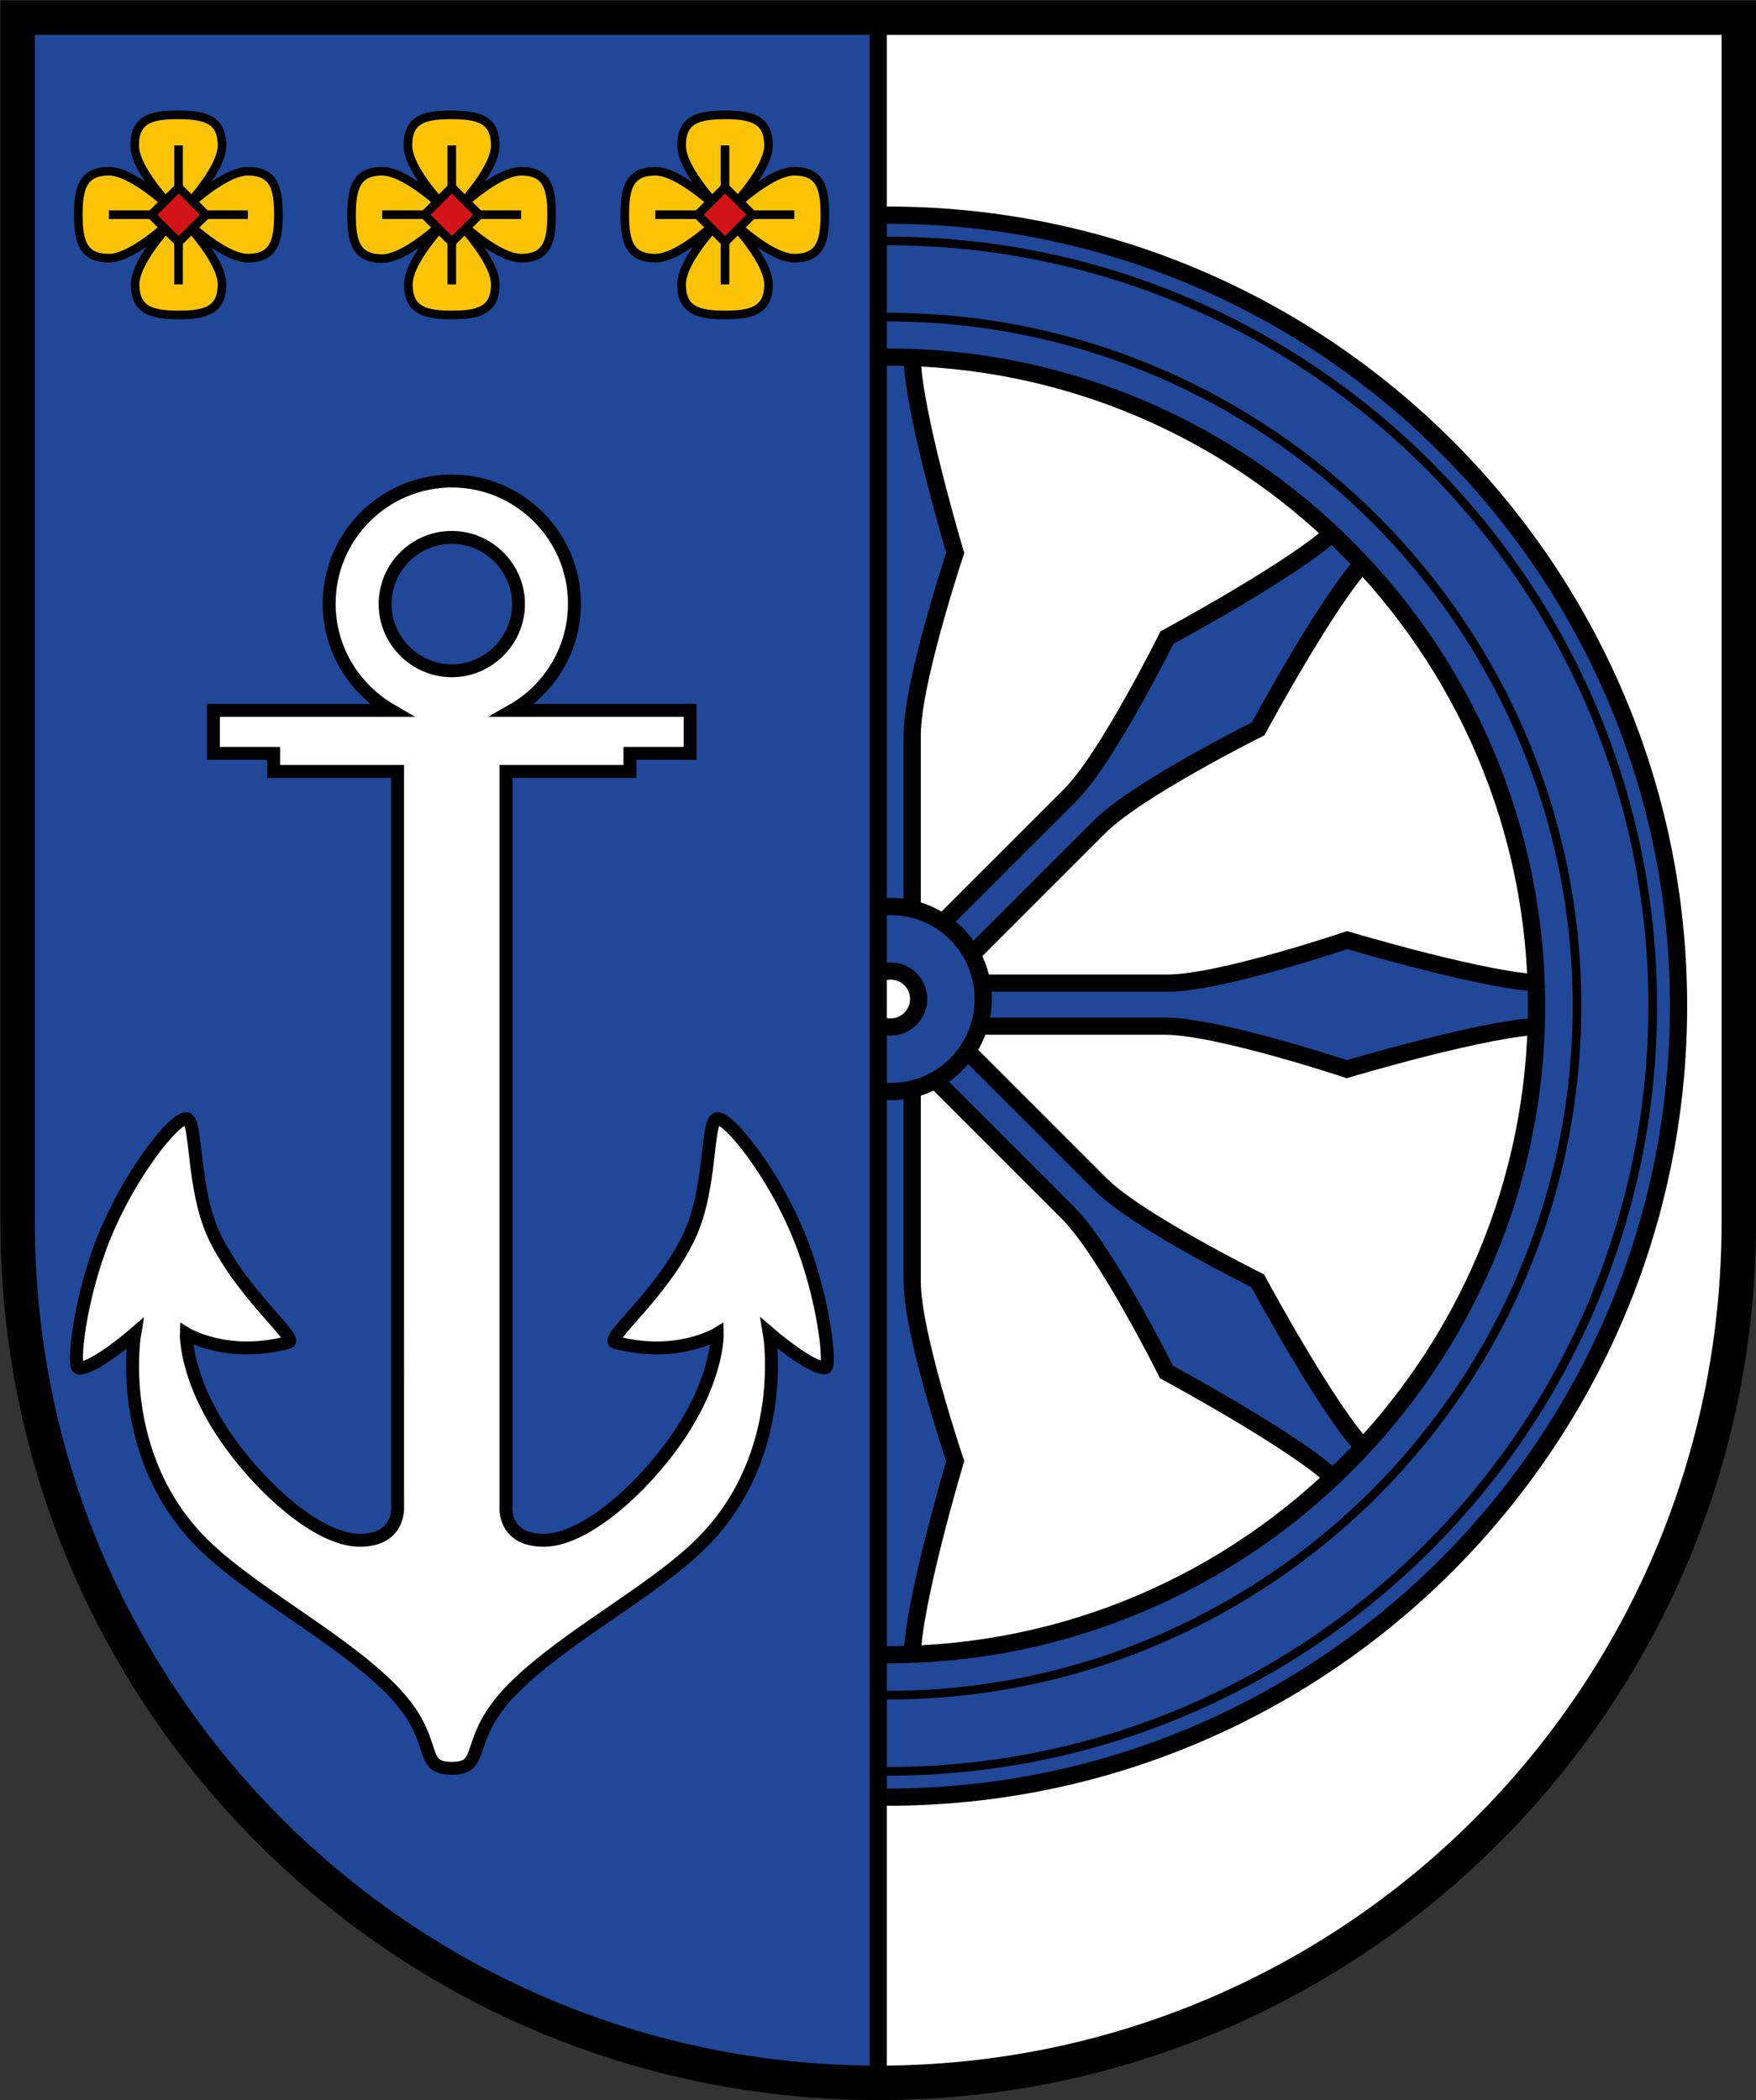 <?xml version="1.0" encoding="utf-8"?>
<!-- Generator: Adobe Illustrator 19.2.1, SVG Export Plug-In . SVG Version: 6.00 Build 0)  -->
<svg version="1.1" id="Layer_1" xmlns="http://www.w3.org/2000/svg" xmlns:xlink="http://www.w3.org/1999/xlink" x="0px" y="0px"
	 viewBox="0 0 408.1 488.1" style="enable-background:new 0 0 408.1 488.1;" xml:space="preserve">
<rect x="0" y="0" width="408.1" height="488.1" fill="#333333" stroke="none"/>
<style type="text/css">
	.st0{fill:#FFFFFF;stroke:#000000;stroke-width:4;stroke-miterlimit:10;}
	.st1{fill:#204798;stroke:#000000;stroke-width:4;stroke-miterlimit:10;}
	.st2{fill:#204798;stroke:#000000;stroke-width:2;stroke-miterlimit:10;}
	.st3{fill:#204798;stroke:#000000;stroke-width:4;}
	.st4{fill:#FFFFFF;stroke:#000000;stroke-width:3;stroke-miterlimit:10;}
	.st5{fill:#FDC406;stroke:#000000;stroke-width:2;stroke-miterlimit:10;}
	.st6{fill:#D21317;stroke:#000000;stroke-width:2;stroke-miterlimit:10;}
	.st7{fill:none;}
	.st8{fill:none;stroke:#000000;stroke-width:8;}
</style>
<path class="st0" d="M204,4.1v480c0,0,0,0,0.1,0c110.5,0,200-89.5,200-200V4.1H204z"/>
<g>
	<g>
		<path class="st1" d="M358.7,238.5c-12.2,0-45.7,10-45.7,10s-30-10-42.3-10c-21.1,0-34.6,0-49.3,0v-10c15.1,0,28.8,0,50,0
			c12.1,0,41.7-10,41.7-10s33.5,10,45.7,10V238.5z"/>
		<path class="st1" d="M317.6,130c-8.6,8.6-25.2,39.4-25.2,39.4s-28.3,14.1-37,22.9c-14.9,14.9-24.5,24.5-34.9,34.9l-7.1-7.1
			c10.7-10.7,20.4-20.4,35.4-35.4c8.5-8.5,22.4-36.5,22.4-36.5s30.8-16.6,39.4-25.2L317.6,130z"/>
		<path class="st1" d="M310.5,344.1c-8.6-8.6-39.4-25.2-39.4-25.2s-14.1-28.3-22.9-37c-14.9-14.9-24.5-24.5-34.9-34.9l7.1-7.1
			c10.7,10.7,20.4,20.4,35.4,35.4c8.5,8.5,36.5,22.4,36.5,22.4s16.6,30.8,25.2,39.4L310.5,344.1z"/>
		<path class="st1" d="M202,385.2c0-12.2-10-45.7-10-45.7s10-30,10-42.3c0-21.1,0-34.6,0-49.3h10c0,15.1,0,28.8,0,50
			c0,12.1,10,41.7,10,41.7s-10,33.5-10,45.7H202z"/>
		<path class="st1" d="M212,82.8c0,12.2,10,45.7,10,45.7s-10,30-10,42.3c0,21.1,0,34.6,0,49.3h-10c0-15.1,0-28.8,0-50
			c0-12.1-10-41.7-10-41.7s10-33.5,10-45.7H212z"/>
	</g>
	<path class="st1" d="M207,210.7c-11.9,0-21.5,9.6-21.5,21.5c0,11.9,9.6,21.5,21.5,21.5s21.5-9.6,21.5-21.5
		C228.5,220.3,218.9,210.7,207,210.7z M207,238.7c-3.6,0-6.5-2.9-6.5-6.5c0-3.6,2.9-6.5,6.5-6.5s6.5,2.9,6.5,6.5
		C213.5,235.7,210.6,238.7,207,238.7z"/>
	<path class="st1" d="M206.3,417.7c-101.4,0-183.8-82.5-183.8-183.8S105,50,206.3,50c101.4,0,183.8,82.5,183.8,183.8
		S307.7,417.7,206.3,417.7z M206.3,83c-83.2,0-150.8,67.7-150.8,150.8s67.7,150.8,150.8,150.8c83.2,0,150.8-67.7,150.8-150.8
		S289.5,83,206.3,83z"/>
	<path class="st2" d="M206.3,411.7c-98.1,0-177.8-79.8-177.8-177.8S108.3,56,206.3,56c98.1,0,177.8,79.8,177.8,177.8
		S304.4,411.7,206.3,411.7z M206.3,73.7c-88.3,0-160.2,71.9-160.2,160.2S118,394,206.3,394c88.3,0,160.2-71.9,160.2-160.2
		S294.6,73.7,206.3,73.7z"/>
</g>
<path class="st3" d="M4.1,4.1v280c0,110.5,89.5,200,200,200V4.1H4.1z"/>
<g>
	<path class="st4" d="M185.7,287.3c-5.9-14.5-16.2-27.5-19-27.3c-2.6,0.2-1.2,16-6.5,27.3c-6.4,13.6-19.8,24-17.2,24.7
		c14.2,3.8,23.7-2,23.7-2s0.3,11.7-11.3,27c-8.4,11.1-20.4,21-29,21c-9.7,0-8.8-8-8.8-8V179.3h28.8v-4.2h14v-10h-41.3
		c8.6-4.9,14.4-14.2,14.4-24.8c0-15.7-12.8-28.5-28.5-28.5s-28.5,12.8-28.5,28.5c0,10.6,5.8,19.8,14.4,24.8H49.6v10h14v4.2h28.8V350
		c0,0,0.8,8-8.8,8c-8.6,0-20.6-9.9-29-21c-11.7-15.3-11.3-27-11.3-27s9.5,5.8,23.7,2c2.6-0.7-10.7-11.1-17.2-24.7
		c-5.3-11.3-3.9-27.2-6.5-27.3c-2.8-0.2-13.1,12.8-19,27.3s-7.5,30.6-6,30.7c3.5,0.2,13-8,13-8s-4.8,28.2,15.7,48.7
		c11.2,11.2,31.7,21.7,43.7,33.7S96.6,411,105,411c8.3,0,2.4-6.7,14.4-18.7s32.5-22.5,43.7-33.7c20.5-20.5,15.7-48.7,15.7-48.7
		s9.5,8.2,13,8C193.2,317.9,191.6,301.8,185.7,287.3z M105,124.9c8.5,0,15.5,7,15.5,15.5s-7,15.5-15.5,15.5s-15.5-7-15.5-15.5
		S96.4,124.9,105,124.9z"/>
	<g>
		<g>
			<g>
				<path class="st5" d="M51.6,33.8c0,6.1-10.1,16.1-10.1,16.1S31.3,40,31.3,33.8s4-7.1,10.1-7.1S51.6,27.7,51.6,33.8z"/>
				<line class="st5" x1="41.5" y1="33.8" x2="41.5" y2="49.9"/>
			</g>
			<g>
				<path class="st5" d="M51.6,66.1c0-6.1-10.1-16.1-10.1-16.1s-10.1,10-10.1,16.1s4,7.1,10.1,7.1S51.6,72.2,51.6,66.1z"/>
				<line class="st5" x1="41.5" y1="66.1" x2="41.5" y2="49.9"/>
			</g>
			<g>
				<path class="st5" d="M25.3,39.8c6.1,0,16.1,10.1,16.1,10.1s-10,10.1-16.1,10.1s-7.1-4-7.1-10.1S19.2,39.8,25.3,39.8z"/>
				<line class="st5" x1="25.3" y1="49.9" x2="41.5" y2="49.9"/>
			</g>
			<g>
				<path class="st5" d="M57.6,39.8c-6.1,0-16.1,10.1-16.1,10.1s10,10.1,16.1,10.1s7.1-4,7.1-10.1S63.7,39.8,57.6,39.8z"/>
				<line class="st5" x1="57.6" y1="49.9" x2="41.5" y2="49.9"/>
			</g>
			<rect x="37" y="45.4" transform="matrix(0.707 0.707 -0.707 0.707 47.454 -14.691)" class="st6" width="9" height="9"/>
		</g>
		<g>
			<g>
				<path class="st5" d="M178.6,33.8c0,6.1-10.1,16.1-10.1,16.1s-10.1-10-10.1-16.1s4-7.1,10.1-7.1S178.6,27.7,178.6,33.8z"/>
				<line class="st5" x1="168.5" y1="33.8" x2="168.5" y2="49.9"/>
			</g>
			<g>
				<path class="st5" d="M178.6,66.1c0-6.1-10.1-16.1-10.1-16.1s-10.1,10-10.1,16.1s4,7.1,10.1,7.1S178.6,72.2,178.6,66.1z"/>
				<line class="st5" x1="168.5" y1="66.1" x2="168.5" y2="49.9"/>
			</g>
			<g>
				<path class="st5" d="M152.3,39.8c6.1,0,16.1,10.1,16.1,10.1s-10,10.1-16.1,10.1s-7.1-4-7.1-10.1S146.2,39.8,152.3,39.8z"/>
				<line class="st5" x1="152.3" y1="49.9" x2="168.5" y2="49.9"/>
			</g>
			<g>
				<path class="st5" d="M184.6,39.8c-6.1,0-16.1,10.1-16.1,10.1s10,10.1,16.1,10.1c6.1,0,7.1-4,7.1-10.1S190.7,39.8,184.6,39.8z"/>
				<line class="st5" x1="184.6" y1="49.9" x2="168.5" y2="49.9"/>
			</g>
			<rect x="164" y="45.4" transform="matrix(0.707 0.707 -0.707 0.707 84.653 -104.499)" class="st6" width="9" height="9"/>
		</g>
		<g>
			<g>
				<path class="st5" d="M115.1,33.8c0,6.1-10.1,16.1-10.1,16.1S94.8,40,94.8,33.8s4-7.1,10.1-7.1C111.1,26.7,115.1,27.7,115.1,33.8
					z"/>
				<line class="st5" x1="105" y1="33.8" x2="105" y2="49.9"/>
			</g>
			<g>
				<path class="st5" d="M115.1,66.1c0-6.1-10.1-16.1-10.1-16.1s-10.1,10-10.1,16.1s4,7.1,10.1,7.1
					C111.1,73.2,115.1,72.2,115.1,66.1z"/>
				<line class="st5" x1="105" y1="66.1" x2="105" y2="49.9"/>
			</g>
			<g>
				<path class="st5" d="M88.8,39.8c6.1,0,16.1,10.1,16.1,10.1S95,60.1,88.8,60.1c-6.1,0-7.1-4-7.1-10.1S82.7,39.8,88.8,39.8z"/>
				<line class="st5" x1="88.8" y1="49.9" x2="105" y2="49.9"/>
			</g>
			<g>
				<path class="st5" d="M121.1,39.8c-6.1,0-16.1,10.1-16.1,10.1s10,10.1,16.1,10.1c6.1,0,7.1-4,7.1-10.1S127.2,39.8,121.1,39.8z"/>
				<line class="st5" x1="121.1" y1="49.9" x2="105" y2="49.9"/>
			</g>
			<rect x="100.5" y="45.4" transform="matrix(0.707 0.707 -0.707 0.707 66.054 -59.595)" class="st6" width="9" height="9"/>
		</g>
	</g>
</g>
<line class="st7" x1="204.1" y1="-18.6" x2="204.1" y2="517.4"/>
<path class="st8" d="M4.1,4.1v280c0,110.5,89.5,200,200,200s200-89.5,200-200V4.1H4.1z"/>
</svg>
